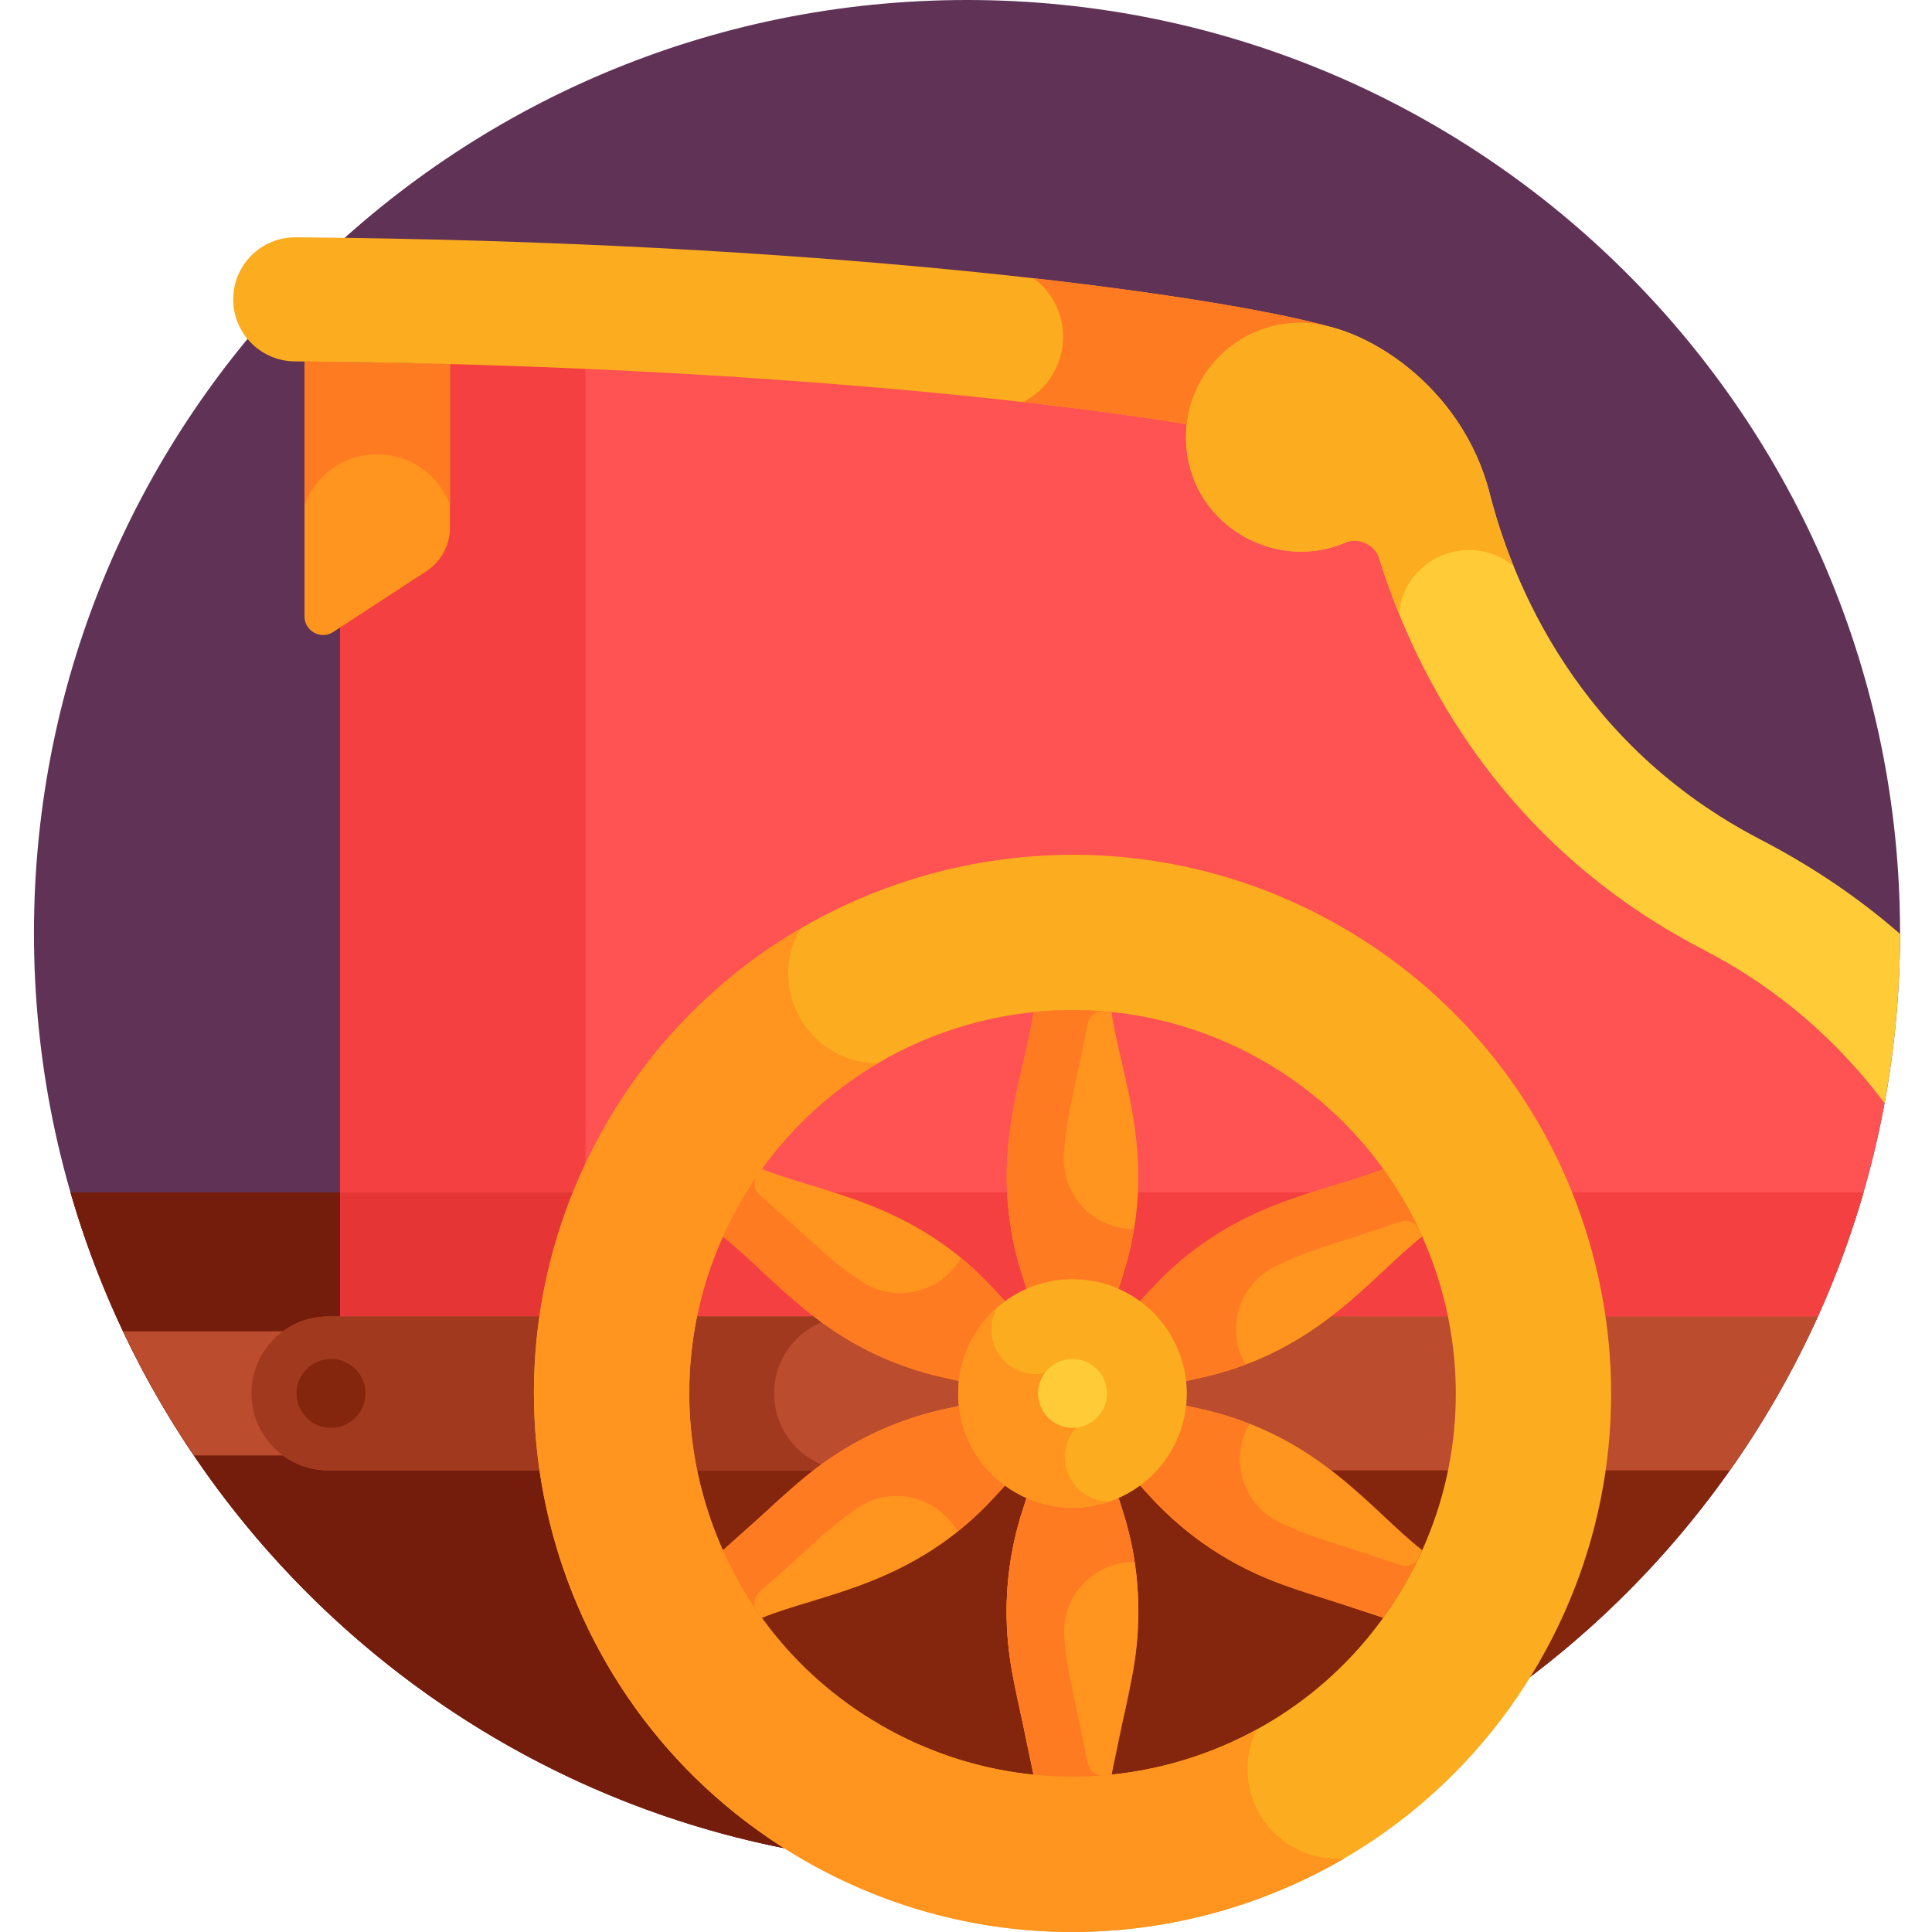 <svg height="511pt" viewBox="-8 0 511 512" width="511pt" xmlns="http://www.w3.org/2000/svg"><path d="m495.035 247.266c0 136.562-110.707 247.27-247.27 247.27s-247.266-110.707-247.266-247.27c0-136.559 110.703-247.266 247.266-247.266s247.27 110.707 247.27 247.266zm0 0" fill="#603256"/><path d="m10.188 315.988c29.773 103.125 124.863 178.547 237.578 178.547s207.805-75.422 237.582-178.547zm0 0" fill="#84260d"/><path d="m214.797 315.988h-204.609c26.426 91.523 104.301 161.223 200.285 175.742-56.949-41.41-54.426-136.711 4.324-175.742zm0 0" fill="#751d0c"/><path d="m491.719 287.73c-10.82-13.363-25.137-26.301-44.027-36.105-46.258-24.016-79.508-69.992-93.016-119.062-19.715 15.223-46.43 3.75-46.43-21.582 0-1.168.074-2.316.199-3.445-39.664-6.438-115.617-13.594-202.57-15.926v43.336c0 4.668-2.355 9.016-6.262 11.566l-17.953 14.902v189.891h52.816l336.668 2.105c9.758-20.496 16.766-42.547 20.574-65.68zm0 0" fill="#ff5252"/><path d="m146.645 93.078c-13.242-.598-26.863-1.094-40.77-1.469v43.336c0 4.668-2.355 9.016-6.262 11.566l-17.953 14.902v189.891h52.816l12.168.078zm0 0" fill="#f44040"/><path d="m485.348 315.988h-403.688v35.316h52.816l336.668 2.105c5.699-11.977 10.465-24.48 14.203-37.422zm0 0" fill="#f44040"/><path d="m146.645 351.383v-35.395h-64.984v35.316h52.816zm0 0" fill="#e53535"/><path d="m72.191 95.793v67.547c0 3.926 4.355 6.281 7.641 4.137l24.656-16.094c3.906-2.547 6.258-6.898 6.258-11.562v-43.34c-12.484-.332-25.344-.566-38.555-.688zm0 0" fill="#ff941f"/><path d="m91.629 120.41c.137 0 .273.004.41.004 8.676.16 15.973 5.777 18.707 13.531v-37.465c-12.484-.332-25.348-.566-38.555-.688v38.141c2.824-7.988 10.48-13.688 19.438-13.523zm0 0" fill="#ff7b22"/><path d="m336.145 85.52c2.086 0 4.344.273 6.703.805-.289-.094-.574-.195-.875-.273-33.645-8.715-133.875-22.078-272.098-23.164-.043 0-.09 0-.133 0-9.02 0-16.367 7.273-16.438 16.309-.07 9.082 7.23 16.5 16.312 16.574 106.422.836 190.66 9.219 236.395 16.637 1.711-15.129 14.547-26.887 30.133-26.887zm0 0" fill="#fcac1f"/><path d="m457.969 222.441c-48.473-25.16-65.73-68.285-71.707-91.75-7.297-28.652-33.789-45.172-50.117-45.172-16.754 0-30.332 13.578-30.332 30.332 0 25.332 29.152 39.242 48.859 24.008 7.578 29.02 29.008 81.074 88.148 111.766 10.762 5.586 30.496 17.242 48.098 40.727 2.684-14.543 4.098-29.531 4.113-44.848-10.266-8.965-22.477-17.492-37.062-25.062zm0 0" fill="#ffcb37"/><path d="m68.945 352.82h-44.832c5.422 11.473 11.691 22.465 18.746 32.883h26.086c-5.066-3.711-8.367-9.684-8.367-16.441 0-6.758 3.301-12.73 8.367-16.441zm0 0" fill="#bc4c2e"/><path d="m449.934 389.656c9.004-12.758 16.836-26.402 23.328-40.785-124.953 0-377.859 0-394.723 0-11.266 0-20.395 9.129-20.395 20.391 0 11.266 9.129 20.395 20.395 20.395zm0 0" fill="#bc4c2e"/><path d="m196.645 369.262c0-11.262 9.129-20.391 20.395-20.391-72.602 0-130.715 0-138.5 0-11.266 0-20.395 9.129-20.395 20.391 0 11.266 9.129 20.395 20.395 20.395h138.5c-11.266 0-20.395-9.129-20.395-20.395zm0 0" fill="#a0391e"/><path d="m79.227 378.391c-5.168 0-9.133-4.219-9.133-9.125 0-5.938 5.461-10.062 10.91-8.961 4.461.934 7.355 4.75 7.355 8.961 0 4.992-4.047 9.125-9.133 9.125zm0 0" fill="#84260d"/><path d="m204.375 492.855c68.262 39.41 155.543 16.023 194.953-52.238 39.406-68.258 16.02-155.539-52.238-194.949-68.258-39.41-155.539-16.023-194.949 52.238-39.41 68.258-16.023 155.539 52.234 194.949zm122.137-211.547c48.574 28.047 65.219 90.16 37.172 138.73-28.043 48.574-90.156 65.219-138.73 37.176-48.574-28.047-65.215-90.156-37.172-138.73s90.156-65.219 138.73-37.176zm0 0" fill="#fcac1f"/><g fill="#ff941f"><path d="m287.941 396.98c-7.762 3.422-16.641 3.43-24.418 0-.445 2.32-8.941 21.59-3.398 48.121l5.262 25.199c3.402.344 6.852.52 10.344.52 3.492 0 6.945-.176 10.348-.52l5.262-25.199c5.492-26.285-2.996-46.039-3.398-48.121zm0 0"/><path d="m287.941 396.98c-7.762 3.422-16.641 3.43-24.418 0-.445 2.32-8.941 21.59-3.398 48.121l5.262 25.199c6.707.676 13.656.711 20.691 0 2.312-16.84 12.645-39.055 3.137-69.273zm0 0"/><path d="m263.523 341.547c7.762-3.426 16.641-3.434 24.418 0l1.273-4.051c9.512-30.23-.816-52.367-3.137-69.27-3.402-.344-6.852-.523-10.348-.523-3.492 0-6.941.18-10.344.523-2.309 16.824-12.645 39.051-3.137 69.27zm0 0"/></g><path d="m260.055 329.004c.773 4.418 3.355 12.141 3.469 12.543 7.949-3.508 16.836-3.344 24.418 0 .785-2.727 2.715-7.648 4.059-15.793-10.695 0-19.199-9.008-18.562-19.688.605-10.117 2.422-15.176 6.332-34.875.359-1.73 1.801-3.004 3.543-3.207-2.5-.184-5.031-.281-7.582-.281-3.492 0-6.941.18-10.344.523-2.957 18.766-10.52 34.969-5.383 60.496zm0 0" fill="#ff7b22"/><path d="m279.77 467.332c-3.977-19.855-5.547-24.352-6.238-33.508-.809-10.754 7.766-19.906 18.551-19.906h.105c-1.34-8.82-3.496-14.309-4.246-16.938-3.016 1.328-6.289 2.176-9.723 2.457-5.102.418-10.082-.422-14.695-2.457-.75 2.555-2.445 7.062-3.719 13.859-4.75 25.184 2.77 41.844 5.586 59.457 5.957.605 11.926.684 17.926.242-1.746-.199-3.188-1.473-3.547-3.207zm0 0" fill="#ff7b22"/><path d="m257.824 393.711c-6.848-5.012-11.293-12.695-12.211-21.145-2.23.773-23.168 3.051-43.375 21.117l-19.188 17.156c2.766 6.145 6.211 12.184 10.344 17.918 15.738-6.414 40.145-8.574 61.562-31.918zm0 0" fill="#ff941f"/><path d="m293.621 344.848c6.848 5.012 11.293 12.695 12.207 21.145l4.145-.918c30.938-6.879 44.941-26.891 58.422-37.355-1.402-3.117-2.977-6.195-4.719-9.219-1.746-3.023-3.625-5.926-5.625-8.699-15.727 6.414-40.145 8.578-61.562 31.922zm0 0" fill="#ff941f"/><path d="m302.75 335.574c-3.441 2.879-8.836 8.977-9.129 9.273 7.012 5.133 11.316 12.91 12.207 21.145 2.758-.684 7.992-1.477 15.707-4.379-5.352-9.266-1.797-21.133 7.77-25.918 9.062-4.535 14.355-5.492 33.367-11.957 1.68-.551 3.504.059 4.551 1.469-1.094-2.262-2.273-4.496-3.547-6.707-1.746-3.023-3.625-5.926-5.625-8.699-17.73 6.824-35.547 8.375-55.082 25.59zm0 0" fill="#ff7b22"/><path d="m192.809 421.809c15.207-13.367 18.316-16.977 25.898-22.152 8.91-6.082 21.125-3.23 26.516 6.109l.051.094c6.973-5.57 10.645-10.184 12.547-12.148-2.656-1.945-5.027-4.355-6.988-7.191-2.914-4.207-4.676-8.941-5.219-13.953-2.586.629-7.34 1.414-13.863 3.707-24.184 8.48-34.852 23.32-48.699 34.566 2.453 5.461 5.367 10.672 8.754 15.645-.699-1.609-.316-3.496 1.004-4.676zm0 0" fill="#ff7b22"/><path d="m305.832 372.531c-.918 8.434-5.352 16.125-12.211 21.145 1.789 1.547 14.227 18.539 39.977 27.004l24.453 8.043c3.941-5.469 7.445-11.473 10.344-17.918-13.422-10.422-27.496-30.48-58.422-37.355zm0 0" fill="#ff941f"/><path d="m245.613 365.961c.918-8.438 5.348-16.125 12.211-21.148l-2.871-3.125c-21.422-23.352-45.758-25.477-61.559-31.918-2 2.773-3.879 5.672-5.625 8.695-1.746 3.023-3.316 6.102-4.719 9.219 13.418 10.414 27.496 30.477 58.422 37.355zm0 0" fill="#ff941f"/><path d="m233.02 362.691c4.215 1.543 12.191 3.164 12.594 3.27.941-8.641 5.523-16.254 12.211-21.148-1.973-2.047-5.273-6.18-11.645-11.41-5.352 9.266-17.406 12.121-26.336 6.23-8.457-5.582-11.93-9.688-27.035-22.918-1.32-1.18-1.703-3.062-1.004-4.676-1.41 2.078-2.758 4.219-4.035 6.426-1.746 3.023-3.316 6.102-4.719 9.219 14.773 11.945 25.023 26.598 49.699 34.91zm0 0" fill="#ff7b22"/><path d="m362.672 414.785c-19.18-6.484-23.859-7.375-32.137-11.352-9.719-4.676-13.355-16.68-7.965-26.02l.055-.09c-4.121-1.613-8.352-2.918-12.652-3.875l-4.141-.918c-.355 3.273-1.262 6.531-2.734 9.648-2.188 4.625-5.406 8.52-9.477 11.496 1.836 1.926 4.895 5.652 10.145 10.152 19.434 16.707 37.621 18.523 54.285 24.895 3.5-4.859 6.555-9.988 9.172-15.406-1.047 1.41-2.871 2.02-4.551 1.469zm0 0" fill="#ff7b22"/><path d="m290.867 343.039c-14.484-8.363-33.008-3.398-41.371 11.086-8.363 14.484-3.402 33.008 11.082 41.371 14.488 8.363 33.012 3.402 41.375-11.086 8.363-14.484 3.398-33.008-11.086-41.371zm0 0" fill="#fcac1f"/><path d="m325.27 480.695c-4.109-7.113-4.121-15.465-.773-22.332-30.062 16.414-67.711 17.23-99.543-1.148-48.574-28.047-65.215-90.156-37.172-138.73 9.082-15.73 21.742-28.109 36.352-36.711-18.289-.031-29.699-19.793-20.582-35.648-20.672 12.094-38.582 29.555-51.41 51.781-39.41 68.258-16.023 155.539 52.234 194.949 45.965 26.539 100.551 24.598 143.34-.34-8.844.688-17.715-3.625-22.445-11.82zm0 0" fill="#ff941f"/><path d="m275.285 380.246c1.062-1.836 2.562-3.277 4.293-4.277l-7.73-13.391c-3.52 2.012-7.98 2.168-11.742-.008-5.625-3.246-7.594-10.48-4.273-16.141-15.633 13.629-13.246 38.668 4.758 49.059 7.887 4.555 16.973 5.152 24.961 2.414-8.984.078-14.844-9.723-10.266-17.656zm0 0" fill="#ff941f"/><path d="m280.297 361.359c4.359 2.516 5.859 8.117 3.352 12.465-2.523 4.367-8.109 5.867-12.48 3.344-4.375-2.527-5.859-8.117-3.34-12.477 2.488-4.312 8.062-5.879 12.469-3.332zm0 0" fill="#ffcb37"/><path d="m341.973 86.051c-14.262-3.695-40.496-8.223-76.512-12.301 11.531 8.688 9.902 26.289-2.844 32.805 16.887 1.914 31.461 3.914 43.395 5.852 1.711-15.129 14.547-26.887 30.133-26.887 2.086 0 4.344.273 6.703.805-.289-.094-.574-.195-.875-.273zm0 0" fill="#ff7b22"/><path d="m386.262 130.691c-7.297-28.652-33.789-45.172-50.117-45.172-16.754 0-30.332 13.578-30.332 30.332 0 22.527 23.059 36.023 42.023 28.016 3.742-1.578 8.02.461 9.234 4.336 1.406 4.488 3.109 9.332 5.172 14.414 1.414-14.961 18.969-21.984 30.359-12.633-2.902-7.188-4.941-13.785-6.34-19.293zm0 0" fill="#fcac1f"/></svg>